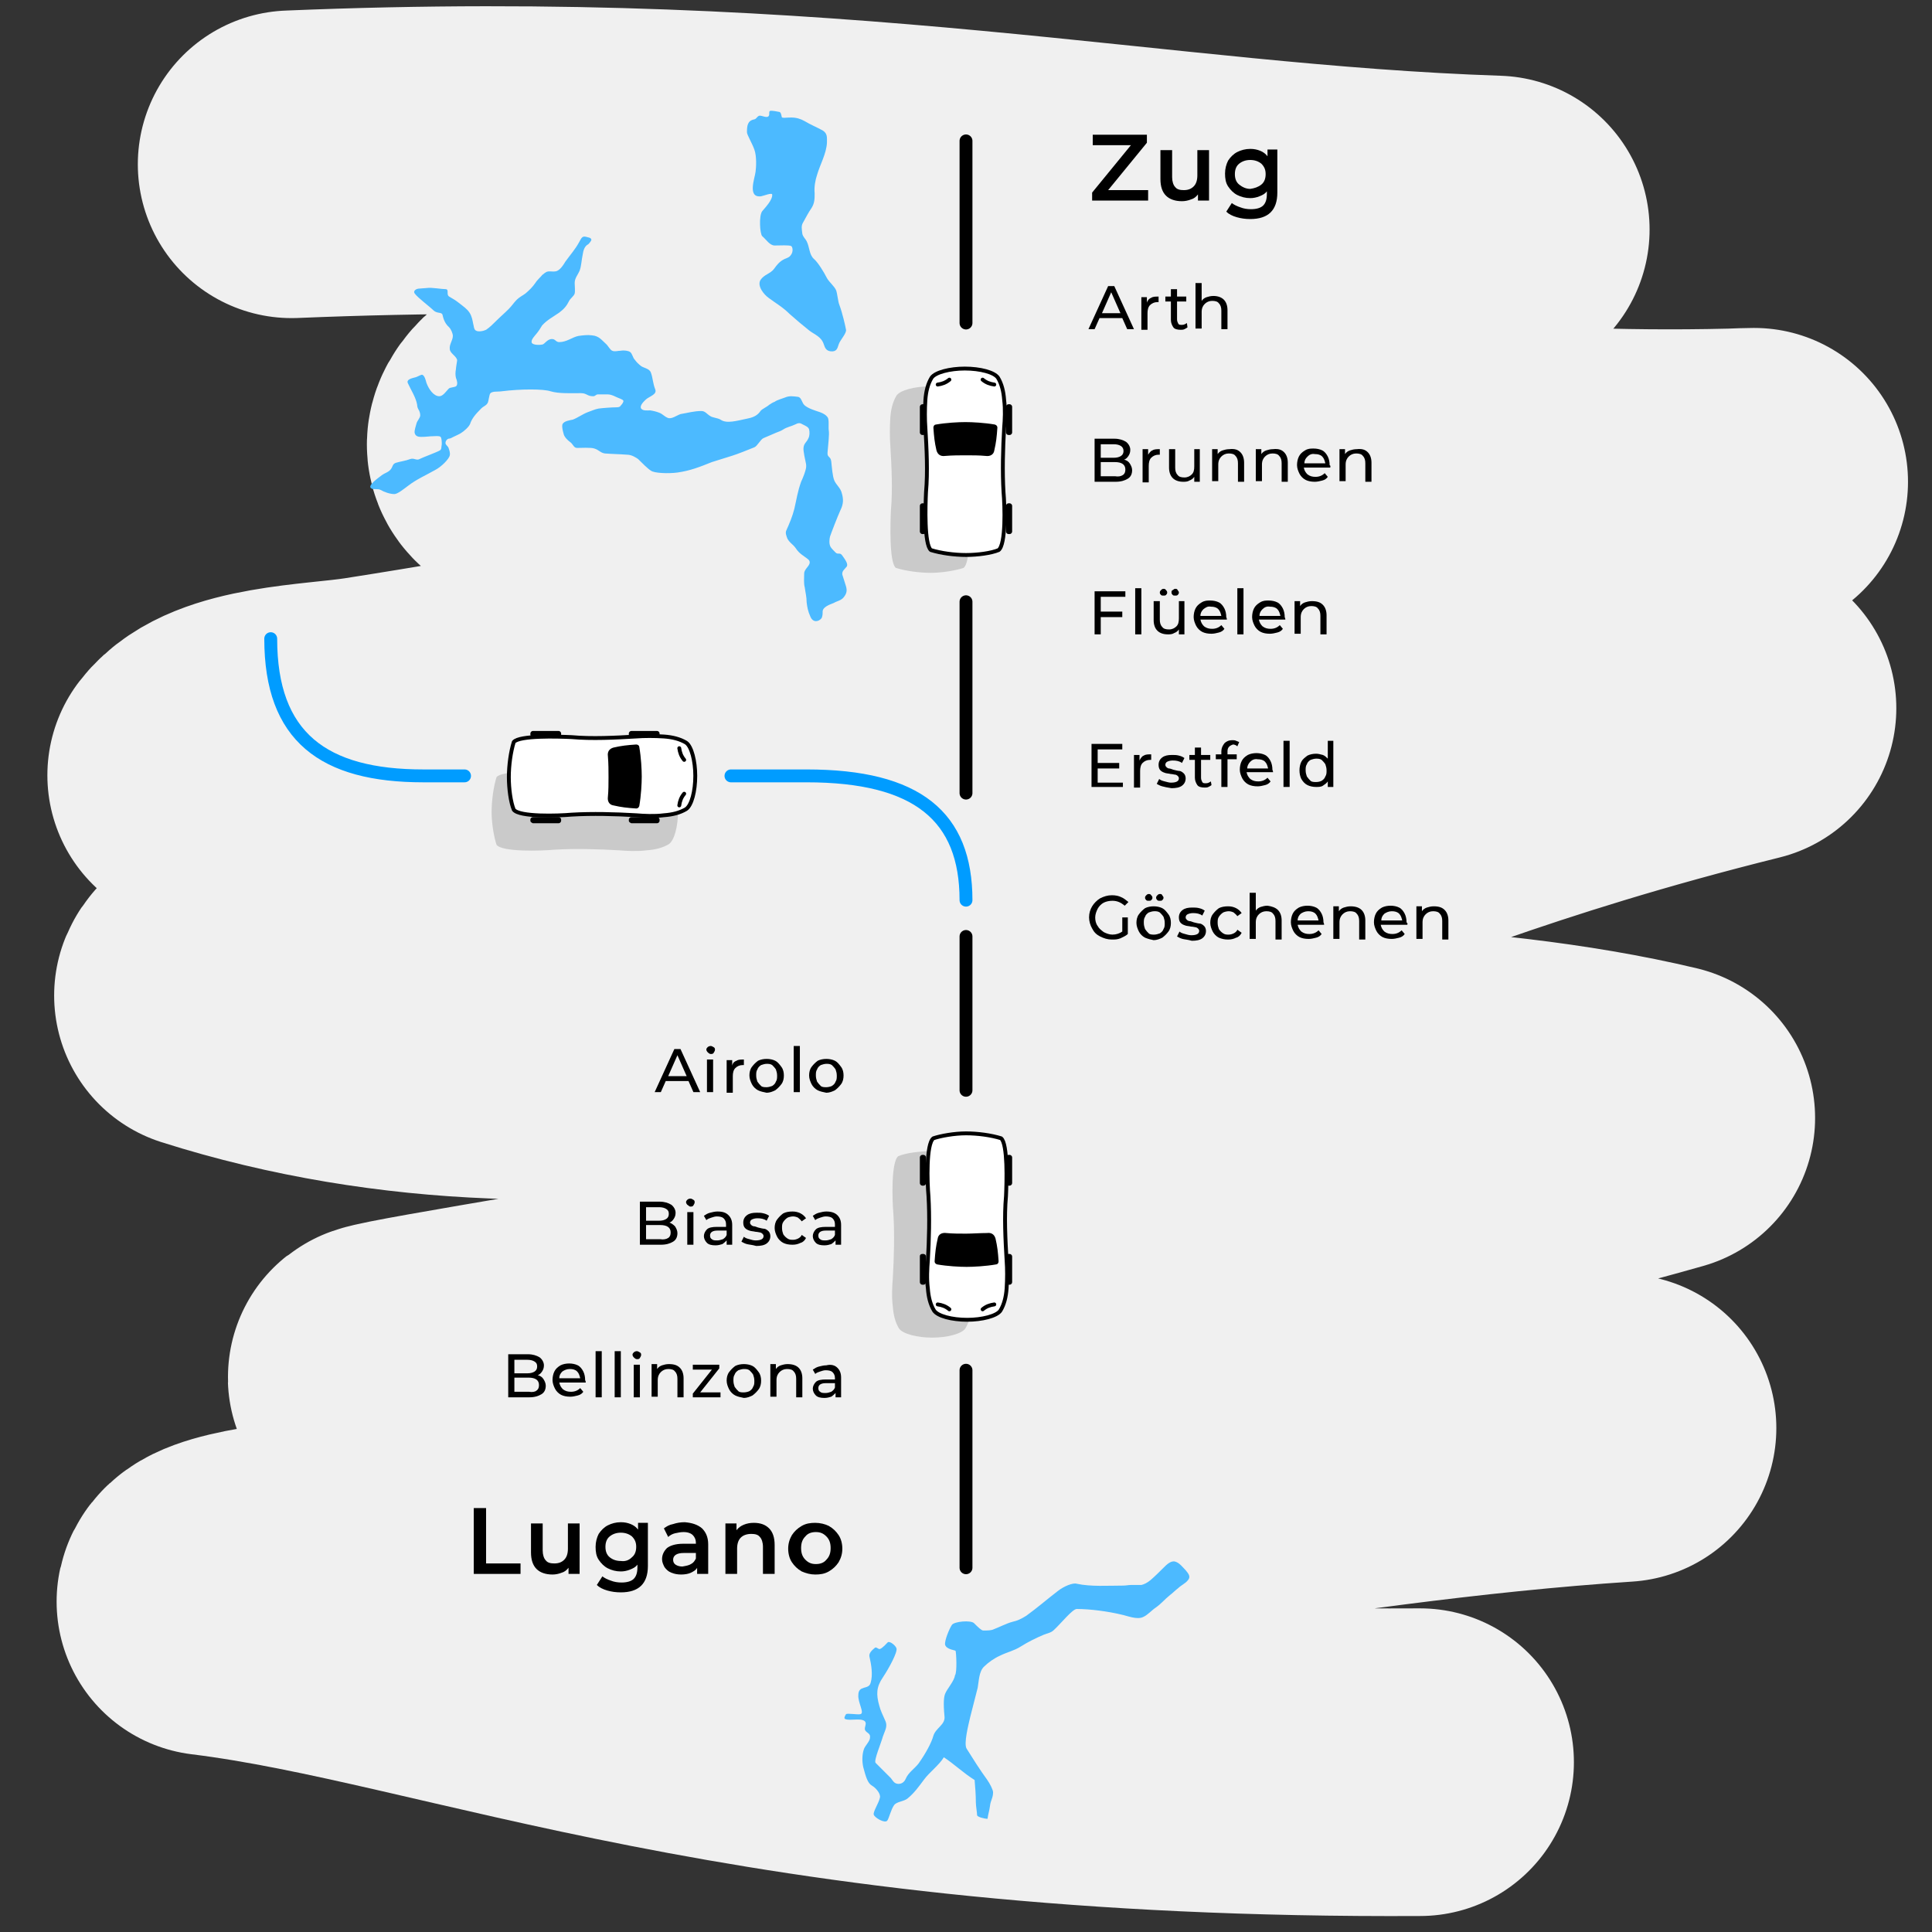 <svg xmlns="http://www.w3.org/2000/svg" xmlns:xlink="http://www.w3.org/1999/xlink" x="0px" y="0px" viewBox="0 0 314 314" style="enable-background:new 0 0 314 314;" xml:space="preserve">
<rect x="0" y="0" width="314" height="314" fill="#333333" stroke="none"/>
<style type="text/css">
	.st0{fill:none;stroke:#F0F0F0;stroke-width:50;stroke-linecap:round;stroke-linejoin:round;stroke-miterlimit:10;}
	.st1{fill:none;stroke:#F0F0F0;stroke-width:90;stroke-linecap:round;stroke-linejoin:round;stroke-miterlimit:10;}
	.st2{fill:#FFFFFF;}
	.st3{fill:none;stroke:#000000;stroke-width:2;stroke-miterlimit:10;}
	.st4{fill:#FFEF00;}
	.st5{fill:none;stroke:#000000;stroke-width:0.73;stroke-linecap:round;stroke-linejoin:round;stroke-miterlimit:10;}
	.st6{fill:none;stroke:#000000;stroke-width:0.73;stroke-linecap:round;stroke-linejoin:round;stroke-miterlimit:10;}
	.st7{fill:#FFFFFF;stroke:#000000;stroke-width:0.73;stroke-linecap:round;stroke-linejoin:round;stroke-miterlimit:10;}
	.st8{stroke:#000000;stroke-width:0.73;stroke-linecap:round;stroke-linejoin:round;stroke-miterlimit:10;}
	.st9{enable-background:new    ;}
	.st10{clip-path:url(#SVGID_2_);}
	.st11{fill:#FFE480;}
	.st12{fill:#FFB100;}
	.st13{fill:#F0F0F0;}
	.st14{fill:none;}
	.st15{fill:#DBAD6A;}
	.st16{fill:none;stroke:#000000;stroke-width:1.56;stroke-linecap:round;stroke-linejoin:round;stroke-miterlimit:10;}
	.st17{fill-rule:evenodd;clip-rule:evenodd;}
	.st18{fill:#FF8F00;stroke:#FFFFFF;stroke-width:0.456;stroke-miterlimit:10;}
	.st19{fill:none;stroke:#000000;stroke-width:0.924;stroke-linecap:round;stroke-linejoin:round;stroke-miterlimit:10;}
	.st20{fill:none;stroke:#000000;stroke-width:0.497;stroke-linecap:round;stroke-linejoin:round;stroke-miterlimit:10;}
	.st21{fill:none;stroke:#000000;stroke-width:0.57;stroke-linecap:round;stroke-linejoin:round;stroke-miterlimit:10;}
	.st22{fill:none;stroke:#000000;stroke-width:0.384;stroke-linecap:round;stroke-linejoin:round;stroke-miterlimit:10;}
	.st23{fill:none;stroke:#000000;stroke-width:0.373;stroke-linecap:round;stroke-linejoin:round;stroke-miterlimit:10;}
	.st24{fill:none;stroke:#000000;stroke-width:0.369;stroke-linecap:round;stroke-linejoin:round;stroke-miterlimit:10;}
	.st25{fill:none;stroke:#000000;stroke-width:0.354;stroke-linecap:round;stroke-linejoin:round;stroke-miterlimit:10;}
	.st26{fill:none;stroke:#000000;stroke-width:0.281;stroke-linecap:round;stroke-linejoin:round;stroke-miterlimit:10;}
	.st27{fill:#3AAB48;}
	.st28{fill:none;stroke:#000000;stroke-width:0.777;stroke-linecap:round;stroke-linejoin:round;stroke-miterlimit:10;}
	.st29{fill:none;stroke:#000000;stroke-width:0.72;stroke-linecap:round;stroke-linejoin:round;stroke-miterlimit:10;}
	.st30{fill:#FFFFFF;stroke:#000000;stroke-width:0.562;stroke-linecap:round;stroke-linejoin:round;stroke-miterlimit:10;}
	.st31{fill:none;stroke:#000000;stroke-width:0.562;stroke-linecap:round;stroke-linejoin:round;stroke-miterlimit:10;}
	.st32{fill:none;stroke:#000000;stroke-width:0.699;stroke-linecap:round;stroke-linejoin:round;stroke-miterlimit:10;}
	.st33{fill:none;stroke:#000000;stroke-width:0.434;stroke-linecap:round;stroke-linejoin:round;stroke-miterlimit:10;}
	.st34{fill:none;stroke:#000000;stroke-width:0.725;stroke-linecap:round;stroke-linejoin:round;stroke-miterlimit:10;}
	.st35{fill:none;stroke:#000000;stroke-width:0.518;stroke-linecap:round;stroke-linejoin:round;stroke-miterlimit:10;}
	.st36{fill:none;stroke:#000000;stroke-width:0.618;stroke-linecap:round;stroke-linejoin:round;stroke-miterlimit:10;}
	.st37{fill:none;stroke:#000000;stroke-width:2.059;stroke-linecap:round;stroke-linejoin:round;stroke-miterlimit:10;}
	.st38{fill:none;stroke:#000000;stroke-width:1.647;stroke-linecap:round;stroke-miterlimit:10;}
	.st39{fill:none;stroke:#000000;stroke-width:0.495;stroke-linecap:round;stroke-linejoin:round;stroke-miterlimit:10;}
	.st40{fill:none;stroke:#000000;stroke-width:0.412;stroke-linecap:round;stroke-linejoin:round;stroke-miterlimit:10;}
	.st41{fill:none;stroke:#000000;stroke-width:0.367;stroke-linecap:round;stroke-linejoin:round;stroke-miterlimit:10;}
	.st42{fill:none;stroke:#000000;stroke-width:1.647;stroke-linecap:round;stroke-linejoin:round;stroke-miterlimit:10;}
	.st43{fill:none;stroke:#000000;stroke-width:0.824;stroke-linecap:round;stroke-linejoin:round;stroke-miterlimit:10;}
	.st44{fill:none;stroke:#000000;stroke-width:0.296;stroke-linecap:round;stroke-linejoin:round;stroke-miterlimit:10;}
	.st45{fill:none;stroke:#000000;stroke-width:0.369;stroke-linecap:round;stroke-linejoin:round;stroke-miterlimit:10;}
	.st46{fill:none;stroke:#000000;stroke-width:0.246;stroke-linecap:round;stroke-linejoin:round;stroke-miterlimit:10;}
	.st47{fill:none;stroke:#000000;stroke-width:0.219;stroke-linecap:round;stroke-linejoin:round;stroke-miterlimit:10;}
	.st48{fill:#FF8F00;}
	.st49{fill:none;stroke:#000000;stroke-width:1.547;stroke-linecap:round;stroke-linejoin:round;stroke-miterlimit:10;}
	.st50{fill:#FF8F00;stroke:#FFFFFF;stroke-width:0.452;stroke-miterlimit:10;}
	.st51{fill:none;stroke:#000000;stroke-width:0.917;stroke-linecap:round;stroke-linejoin:round;stroke-miterlimit:10;}
	.st52{opacity:0.16;}
	.st53{fill:none;stroke:#000000;stroke-width:0.503;stroke-linecap:round;stroke-linejoin:round;stroke-miterlimit:10;}
	.st54{fill:none;stroke:#000000;stroke-width:0.181;stroke-linecap:round;stroke-linejoin:round;stroke-miterlimit:10;}
	.st55{fill:none;stroke:#000000;stroke-width:0.226;stroke-linecap:round;stroke-linejoin:round;stroke-miterlimit:10;}
	.st56{fill:none;stroke:#000000;stroke-width:0.15;stroke-linecap:round;stroke-linejoin:round;stroke-miterlimit:10;}
	.st57{fill:none;stroke:#000000;stroke-width:0.134;stroke-linecap:round;stroke-linejoin:round;stroke-miterlimit:10;}
	.st58{fill:none;stroke:#000000;stroke-width:0.628;stroke-linecap:round;stroke-linejoin:round;stroke-miterlimit:10;}
	.st59{fill:#4CBAFF;}
	.st60{fill:none;stroke:#000000;stroke-width:2.093;stroke-linecap:round;stroke-linejoin:round;stroke-miterlimit:10;}
	.st61{fill:none;stroke:#009CFF;stroke-width:2.093;stroke-linecap:round;stroke-linejoin:round;stroke-miterlimit:10;}
	.st62{fill:none;stroke:#000000;stroke-width:0.954;stroke-linecap:round;stroke-linejoin:round;stroke-miterlimit:10;}
	.st63{fill:none;stroke:#000000;stroke-width:3.18;stroke-linecap:round;stroke-linejoin:round;stroke-miterlimit:10;}
	.st64{fill:none;stroke:#009CFF;stroke-width:3.18;stroke-linecap:round;stroke-linejoin:round;stroke-miterlimit:10;}
</style>
<g id="Ebene_1">
	<path class="st0" d="M47.4,26.7c88.8-3.7,139,8.7,195.7,10.6c-51.5,3.9-95.6,13.3-139.8,24.4c-17.3,4.3-25.9,13.7-11.1,12.9   c26.9-1.4,62.7,0.5,89.6,0.4c39.4-0.1,64,4.6,103.3,3.3c-17.7,0.2-41.7,5.6-59,9.2c-37.2,7.8-53.8,13.7-91.4,19   c-25.1,3.5-49.9,8.3-74.9,12.2c-7.7,1.2-22.5,1.3-27.1,7.3c13.6,5,36.2,0.9,50.1-0.3c31.1-2.8,62.5-2.9,93.7-2.9   c34.7,0,69.9-5.9,106.7-7.7c-19.7,4.9-35,9.8-47.3,14.1c-37.9,13.3-75.4,18.3-115.2,24.4c-28.8,4.4-83.9,1-86.9,8.2   c15.4,4.9,31.3,7.4,46.7,8c33.2,1.2,49.2,2.2,87,3.7c32.7,1.3,71.1,0.7,102.5,8.2C190.2,204.4,51.2,224,62.7,223.9   c29.1-0.3,57.9,1.6,87,1.8c28.3,0.3,96.5,3.2,114,6.4c-51.7,3.4-103.7,15.3-154.6,19.7c-21.1,1.8-73.6,2.6-74.9,8.5   c41.3,5.1,88.4,26.7,196.6,26.1"></path>
	<g>
		<g>
			<g class="st52">
				<path d="M151.3,187.1c1.9,0,4.1,0.3,5.7,0.8c1.1,0.9,0.9,7.2,0.8,9.4c-0.3,3.3-0.1,7.1,0.1,10.5c0.1,1.3,0.1,3,0,4.5      c-0.1,1.4-0.4,2.6-1,3.6c-0.6,0.9-3,1.5-5.4,1.5s-4.8-0.6-5.4-1.5c-0.6-1-0.9-2.2-1-3.6c-0.2-1.5-0.1-3.3,0-4.5      c0.2-3.4,0.3-7.2,0.1-10.5c-0.2-2.2-0.4-8.5,0.8-9.4C147.2,187.4,149.4,187.1,151.3,187.1z"></path>
			</g>
			<g>
				<path class="st2" d="M157,184.2c1.9,0,4.1,0.3,5.7,0.8c1.1,0.9,0.9,7.2,0.8,9.4c-0.3,3.3-0.1,7.1,0.1,10.5c0.1,1.3,0.1,3,0,4.5      c-0.1,1.4-0.4,2.6-1,3.6c-0.6,0.9-3,1.5-5.4,1.5c-2.5,0-4.8-0.6-5.4-1.5c-0.6-1-0.9-2.2-1-3.6c-0.2-1.5-0.1-3.3,0-4.5      c0.2-3.4,0.3-7.2,0.1-10.5c-0.2-2.2-0.4-8.5,0.8-9.4C152.9,184.6,155.1,184.2,157,184.2z"></path>
				<path class="st58" d="M152.4,212c0.7,0.1,1.3,0.3,1.9,0.8"></path>
				<path class="st58" d="M161.6,212c-0.7,0.1-1.3,0.3-1.9,0.8"></path>
				<path class="st58" d="M157,184.2c1.9,0,4.1,0.3,5.7,0.8c1.1,0.9,0.9,7.2,0.8,9.4c-0.3,3.3-0.1,7.1,0.1,10.5c0.1,1.3,0.1,3,0,4.5      c-0.1,1.4-0.4,2.6-1,3.6c-0.6,0.9-3,1.5-5.4,1.5c-2.5,0-4.8-0.6-5.4-1.5c-0.6-1-0.9-2.2-1-3.6c-0.2-1.5-0.1-3.3,0-4.5      c0.2-3.4,0.3-7.2,0.1-10.5c-0.2-2.2-0.4-8.5,0.8-9.4C152.9,184.6,155.1,184.2,157,184.2z"></path>
				<g>
					<path d="M163.9,203.8h0.2c0.2,0,0.4,0.2,0.4,0.4v4.2c0,0.2-0.2,0.4-0.4,0.4h-0.2c-0.2,0-0.4-0.2-0.4-0.4v-4.2       C163.5,203.9,163.7,203.8,163.9,203.8z"></path>
					<path d="M163.9,187.7h0.2c0.2,0,0.4,0.2,0.4,0.4v4.2c0,0.2-0.2,0.4-0.4,0.4h-0.2c-0.2,0-0.4-0.2-0.4-0.4v-4.2       C163.5,187.9,163.7,187.7,163.9,187.7z"></path>
					<path d="M149.9,203.8h0.2c0.2,0,0.4,0.2,0.4,0.4v4.2c0,0.2-0.2,0.4-0.4,0.4h-0.2c-0.2,0-0.4-0.2-0.4-0.4v-4.2       C149.5,203.9,149.7,203.8,149.9,203.8z"></path>
					<path d="M149.9,187.7h0.2c0.2,0,0.4,0.2,0.4,0.4v4.2c0,0.2-0.2,0.4-0.4,0.4h-0.2c-0.2,0-0.4-0.2-0.4-0.4v-4.2       C149.5,187.9,149.7,187.7,149.9,187.7z"></path>
				</g>
				<path d="M157,200.5c-1,0-2.2,0-3.2-0.1c-0.7-0.1-1.3,0.2-1.4,0.9c-0.3,1.3-0.4,2.2-0.5,3.7c0,0.2,0.1,0.4,0.4,0.5      c1.7,0.3,3.7,0.4,4.8,0.4s3.1-0.1,4.8-0.4c0.2,0,0.4-0.2,0.4-0.5c-0.1-1.5-0.2-2.4-0.5-3.7c-0.2-0.7-0.7-1-1.4-0.9      C159.2,200.4,158,200.5,157,200.5z"></path>
			</g>
		</g>
		<g>
			<g class="st52">
				<path d="M151.3,93.1c-1.9,0-4.1-0.3-5.7-0.8c-1.1-0.9-0.9-7.2-0.8-9.4c0.3-3.3,0.1-7.1-0.1-10.5c-0.1-1.3-0.1-3,0-4.5      c0.1-1.4,0.4-2.6,1-3.6c0.6-0.9,3-1.5,5.4-1.5c2.5,0,4.8,0.6,5.4,1.5c0.6,1,0.9,2.2,1,3.6c0.2,1.5,0.1,3.3,0,4.5      c-0.2,3.4-0.3,7.2-0.1,10.5c0.2,2.2,0.4,8.5-0.8,9.4C155.4,92.7,153.2,93.1,151.3,93.1z"></path>
			</g>
			<g>
				<path class="st2" d="M157,90.2c-1.9,0-4.1-0.3-5.7-0.8c-1.1-0.9-0.9-7.2-0.8-9.4c0.3-3.3,0.1-7.1-0.1-10.5c-0.1-1.3-0.1-3,0-4.5      c0.1-1.4,0.4-2.6,1-3.6c0.6-0.9,3-1.5,5.4-1.5c2.5,0,4.8,0.6,5.4,1.5c0.6,1,0.9,2.2,1,3.6c0.2,1.5,0.1,3.3,0,4.5      c-0.2,3.4-0.3,7.2-0.1,10.5c0.2,2.2,0.4,8.5-0.8,9.4C161.1,89.9,158.9,90.2,157,90.2z"></path>
				<path class="st58" d="M161.6,62.5c-0.7-0.1-1.3-0.3-1.9-0.8"></path>
				<path class="st58" d="M152.4,62.5c0.7-0.1,1.3-0.3,1.9-0.8"></path>
				<path class="st58" d="M157,90.2c-1.9,0-4.1-0.3-5.7-0.8c-1.1-0.9-0.9-7.2-0.8-9.4c0.3-3.3,0.1-7.1-0.1-10.5      c-0.1-1.3-0.1-3,0-4.5c0.1-1.4,0.4-2.6,1-3.6c0.6-0.9,3-1.5,5.4-1.5c2.5,0,4.8,0.6,5.4,1.5c0.6,1,0.9,2.2,1,3.6      c0.2,1.5,0.1,3.3,0,4.5c-0.2,3.4-0.3,7.2-0.1,10.5c0.2,2.2,0.4,8.5-0.8,9.4C161.1,89.9,158.9,90.2,157,90.2z"></path>
				<g>
					<path d="M150.1,70.7h-0.2c-0.2,0-0.4-0.2-0.4-0.4v-4.2c0-0.2,0.2-0.4,0.4-0.4h0.2c0.2,0,0.4,0.2,0.4,0.4v4.2       C150.5,70.5,150.3,70.7,150.1,70.7z"></path>
					<path d="M150.1,86.8h-0.2c-0.2,0-0.4-0.2-0.4-0.4v-4.2c0-0.2,0.2-0.4,0.4-0.4h0.2c0.2,0,0.4,0.2,0.4,0.4v4.2       C150.5,86.6,150.3,86.8,150.1,86.8z"></path>
					<path d="M164.1,70.7h-0.2c-0.2,0-0.4-0.2-0.4-0.4v-4.2c0-0.2,0.2-0.4,0.4-0.4h0.2c0.2,0,0.4,0.2,0.4,0.4v4.2       C164.5,70.5,164.3,70.7,164.1,70.7z"></path>
					<path d="M164.1,86.8h-0.2c-0.2,0-0.4-0.2-0.4-0.4v-4.2c0-0.2,0.2-0.4,0.4-0.4h0.2c0.2,0,0.4,0.2,0.4,0.4v4.2       C164.5,86.6,164.3,86.8,164.1,86.8z"></path>
				</g>
				<path d="M157,74c1,0,2.2,0,3.2,0.1c0.7,0.1,1.3-0.2,1.4-0.9c0.3-1.3,0.4-2.2,0.5-3.7c0-0.2-0.1-0.4-0.4-0.5      c-1.7-0.3-3.7-0.4-4.8-0.4s-3.1,0.1-4.8,0.4c-0.2,0-0.4,0.2-0.4,0.5c0.1,1.5,0.2,2.4,0.5,3.7c0.2,0.7,0.7,1,1.4,0.9      C154.8,74,156,74,157,74z"></path>
			</g>
		</g>
		<g>
			<g class="st52">
				<path d="M79.9,132c0-1.9,0.3-4.1,0.8-5.7c0.9-1.1,7.2-0.9,9.4-0.8c3.3,0.3,7.1,0.1,10.5-0.1c1.3-0.1,3-0.1,4.5,0      c1.4,0.1,2.6,0.4,3.6,1c0.9,0.6,1.5,3,1.5,5.4c0,2.5-0.6,4.8-1.5,5.4c-1,0.6-2.2,0.9-3.6,1c-1.5,0.2-3.3,0.1-4.5,0      c-3.4-0.2-7.2-0.3-10.5-0.1c-2.2,0.2-8.5,0.4-9.4-0.8C80.3,136.1,79.9,133.9,79.9,132z"></path>
			</g>
			<g>
				<path class="st2" d="M82.7,126.3c0-1.9,0.3-4.1,0.8-5.7c0.9-1.1,7.2-0.9,9.4-0.8c3.3,0.3,7.1,0.1,10.5-0.1c1.3-0.1,3-0.1,4.5,0      c1.4,0.1,2.6,0.4,3.6,1c0.9,0.6,1.5,3,1.5,5.4c0,2.5-0.6,4.8-1.5,5.4c-1,0.6-2.2,0.9-3.6,1c-1.5,0.2-3.3,0.1-4.5,0      c-3.4-0.2-7.2-0.3-10.5-0.1c-2.2,0.2-8.5,0.4-9.4-0.8C83,130.4,82.7,128.2,82.7,126.3z"></path>
				<path class="st58" d="M110.4,130.9c0.1-0.7,0.3-1.3,0.8-1.9"></path>
				<path class="st58" d="M110.4,121.6c0.1,0.7,0.3,1.3,0.8,1.9"></path>
				<path class="st58" d="M82.7,126.3c0-1.9,0.3-4.1,0.8-5.7c0.9-1.1,7.2-0.9,9.4-0.8c3.3,0.3,7.1,0.1,10.5-0.1c1.3-0.1,3-0.1,4.5,0      c1.4,0.1,2.6,0.4,3.6,1c0.9,0.6,1.5,3,1.5,5.4c0,2.5-0.6,4.8-1.5,5.4c-1,0.6-2.2,0.9-3.6,1c-1.5,0.2-3.3,0.1-4.5,0      c-3.4-0.2-7.2-0.3-10.5-0.1c-2.2,0.2-8.5,0.4-9.4-0.8C83,130.4,82.7,128.2,82.7,126.3z"></path>
				<g>
					<path d="M102.2,119.4v-0.2c0-0.2,0.2-0.4,0.4-0.4h4.2c0.2,0,0.4,0.2,0.4,0.4v0.2c0,0.2-0.2,0.4-0.4,0.4h-4.2       C102.4,119.8,102.2,119.6,102.2,119.4z"></path>
					<path d="M86.2,119.4v-0.2c0-0.2,0.2-0.4,0.4-0.4h4.2c0.2,0,0.4,0.2,0.4,0.4v0.2c0,0.2-0.2,0.4-0.4,0.4h-4.2       C86.4,119.8,86.2,119.6,86.2,119.4z"></path>
					<path d="M102.2,133.4v-0.2c0-0.2,0.2-0.4,0.4-0.4h4.2c0.2,0,0.4,0.2,0.4,0.4v0.2c0,0.2-0.2,0.4-0.4,0.4h-4.2       C102.4,133.7,102.2,133.6,102.2,133.4z"></path>
					<path d="M86.2,133.4v-0.2c0-0.2,0.2-0.4,0.4-0.4h4.2c0.2,0,0.4,0.2,0.4,0.4v0.2c0,0.2-0.2,0.4-0.4,0.4h-4.2       C86.4,133.7,86.2,133.6,86.2,133.4z"></path>
				</g>
				<path d="M98.9,126.3c0,1,0,2.2-0.1,3.2c-0.1,0.7,0.2,1.3,0.9,1.4c1.3,0.3,2.2,0.4,3.7,0.5c0.2,0,0.4-0.1,0.5-0.4      c0.3-1.7,0.4-3.7,0.4-4.8s-0.1-3.1-0.4-4.8c0-0.2-0.2-0.4-0.5-0.4c-1.5,0.1-2.4,0.2-3.7,0.5c-0.7,0.2-1,0.7-0.9,1.4      C98.9,124.1,98.9,125.3,98.9,126.3z"></path>
			</g>
		</g>
		<g>
			<path d="M182.4,51.7h-3.7l-0.8,1.8h-1l3.2-7h1l3.2,7h-1.1L182.4,51.7z M182.1,50.9l-1.5-3.4l-1.5,3.4H182.1z"></path>
			<path d="M187.1,48.4c0.3-0.2,0.7-0.2,1.2-0.2v0.9c-0.1,0-0.1,0-0.2,0c-0.5,0-0.9,0.2-1.2,0.5c-0.3,0.3-0.4,0.8-0.4,1.3v2.7h-1     v-5.3h0.9v0.9C186.5,48.8,186.8,48.5,187.1,48.4z"></path>
			<path d="M193,53.2c-0.1,0.1-0.3,0.2-0.5,0.3c-0.2,0.1-0.4,0.1-0.6,0.1c-0.5,0-1-0.1-1.2-0.4s-0.4-0.7-0.4-1.2V49h-0.9v-0.8h0.9     V47h1v1.2h1.5V49h-1.5v2.9c0,0.3,0.1,0.5,0.2,0.7s0.3,0.2,0.6,0.2c0.3,0,0.5-0.1,0.8-0.3L193,53.2z"></path>
			<path d="M198.9,48.7c0.4,0.4,0.6,1,0.6,1.7v3.1h-1v-3c0-0.5-0.1-0.9-0.4-1.2c-0.2-0.3-0.6-0.4-1.1-0.4c-0.5,0-0.9,0.2-1.2,0.5     c-0.3,0.3-0.5,0.7-0.5,1.3v2.7h-1V46h1v2.9c0.2-0.3,0.5-0.5,0.8-0.6c0.3-0.1,0.7-0.2,1.1-0.2C197.9,48.1,198.5,48.3,198.9,48.7z"></path>
		</g>
		<g>
			<path d="M186.6,30.9v1.7h-9.1v-1.3l6.3-7.7h-6.2v-1.7h8.8v1.3l-6.3,7.7H186.6z"></path>
			<path d="M196.5,24.4v8.2h-1.8v-1c-0.3,0.4-0.7,0.7-1.1,0.8c-0.5,0.2-1,0.3-1.5,0.3c-1.1,0-2-0.3-2.6-0.9     c-0.6-0.6-0.9-1.5-0.9-2.7v-4.7h1.9v4.4c0,0.7,0.2,1.3,0.5,1.6c0.3,0.4,0.8,0.5,1.4,0.5c0.7,0,1.2-0.2,1.6-0.6     c0.4-0.4,0.6-1,0.6-1.8v-4.1H196.5z"></path>
			<path d="M207.6,24.4v6.9c0,2.9-1.5,4.3-4.4,4.3c-0.8,0-1.5-0.1-2.2-0.3c-0.7-0.2-1.3-0.5-1.7-0.9l0.9-1.4     c0.4,0.3,0.8,0.5,1.4,0.7c0.5,0.2,1.1,0.3,1.7,0.3c0.9,0,1.6-0.2,2-0.6c0.4-0.4,0.6-1,0.6-1.9v-0.4c-0.3,0.4-0.7,0.6-1.2,0.8     c-0.5,0.2-1,0.3-1.5,0.3c-0.8,0-1.5-0.2-2.1-0.5c-0.6-0.3-1.1-0.8-1.5-1.4c-0.4-0.6-0.5-1.3-0.5-2.1c0-0.8,0.2-1.5,0.5-2.1     c0.4-0.6,0.9-1.1,1.5-1.4c0.6-0.3,1.3-0.5,2.1-0.5c0.6,0,1.1,0.1,1.6,0.3s0.9,0.5,1.2,0.9v-1.1H207.6z M205,30     c0.5-0.4,0.7-1,0.7-1.7c0-0.7-0.2-1.2-0.7-1.7c-0.5-0.4-1.1-0.6-1.8-0.6c-0.7,0-1.3,0.2-1.8,0.6c-0.5,0.4-0.7,1-0.7,1.7     c0,0.7,0.2,1.3,0.7,1.7c0.5,0.4,1.1,0.7,1.8,0.7C203.9,30.6,204.5,30.4,205,30z"></path>
		</g>
		<g>
			<path d="M183.6,75.3c0.2,0.3,0.4,0.7,0.4,1.1c0,0.6-0.2,1.1-0.7,1.4s-1.1,0.5-2,0.5h-3.4v-7h3.2c0.8,0,1.4,0.2,1.9,0.5     c0.4,0.3,0.7,0.8,0.7,1.3c0,0.4-0.1,0.7-0.3,1c-0.2,0.3-0.4,0.5-0.7,0.6C183.1,74.8,183.4,75,183.6,75.3z M178.9,72.1v2.3h2.1     c0.5,0,0.9-0.1,1.2-0.3c0.3-0.2,0.4-0.5,0.4-0.8s-0.1-0.6-0.4-0.8c-0.3-0.2-0.7-0.3-1.2-0.3H178.9z M182.5,77.2     c0.3-0.2,0.4-0.5,0.4-0.9c0-0.8-0.6-1.2-1.7-1.2h-2.3v2.3h2.3C181.8,77.5,182.2,77.4,182.5,77.2z"></path>
			<path d="M187.3,73.2c0.3-0.2,0.7-0.2,1.2-0.2v0.9c-0.1,0-0.1,0-0.2,0c-0.5,0-0.9,0.2-1.2,0.5c-0.3,0.3-0.4,0.8-0.4,1.3v2.7h-1V73     h0.9v0.9C186.8,73.6,187,73.3,187.3,73.2z"></path>
			<path d="M195,73v5.3h-0.9v-0.8c-0.2,0.3-0.5,0.5-0.8,0.6c-0.3,0.2-0.7,0.2-1,0.2c-0.7,0-1.3-0.2-1.7-0.6c-0.4-0.4-0.6-1-0.6-1.7     V73h1v3c0,0.5,0.1,0.9,0.4,1.2c0.2,0.3,0.6,0.4,1.1,0.4c0.5,0,0.9-0.2,1.2-0.5c0.3-0.3,0.4-0.7,0.4-1.3V73H195z"></path>
			<path d="M201.6,73.5c0.4,0.4,0.6,1,0.6,1.7v3.1h-1v-3c0-0.5-0.1-0.9-0.4-1.2c-0.2-0.3-0.6-0.4-1.1-0.4c-0.5,0-0.9,0.2-1.2,0.5     c-0.3,0.3-0.5,0.7-0.5,1.3v2.7h-1V73h0.9v0.8c0.2-0.3,0.5-0.5,0.8-0.6c0.3-0.1,0.7-0.2,1.1-0.2C200.7,72.9,201.2,73.1,201.6,73.5     z"></path>
			<path d="M208.7,73.5c0.4,0.4,0.6,1,0.6,1.7v3.1h-1v-3c0-0.5-0.1-0.9-0.4-1.2c-0.2-0.3-0.6-0.4-1.1-0.4c-0.5,0-0.9,0.2-1.2,0.5     c-0.3,0.3-0.5,0.7-0.5,1.3v2.7h-1V73h0.9v0.8c0.2-0.3,0.5-0.5,0.8-0.6c0.3-0.1,0.7-0.2,1.1-0.2C207.8,72.9,208.3,73.1,208.7,73.5     z"></path>
			<path d="M216.2,76h-4.3c0.1,0.5,0.3,0.8,0.6,1.1c0.4,0.3,0.8,0.4,1.3,0.4c0.6,0,1.1-0.2,1.5-0.6l0.5,0.6     c-0.2,0.3-0.5,0.5-0.9,0.6s-0.8,0.2-1.2,0.2c-0.6,0-1.1-0.1-1.5-0.3c-0.4-0.2-0.8-0.6-1-1c-0.2-0.4-0.4-0.9-0.4-1.4     c0-0.5,0.1-1,0.3-1.4c0.2-0.4,0.5-0.7,1-1s0.9-0.3,1.4-0.3s1,0.1,1.4,0.3c0.4,0.2,0.7,0.6,0.9,1s0.3,0.9,0.3,1.4     C216.3,75.7,216.2,75.8,216.2,76z M212.5,74.2c-0.3,0.3-0.5,0.6-0.5,1.1h3.4c-0.1-0.4-0.2-0.8-0.5-1.1c-0.3-0.3-0.7-0.4-1.2-0.4     C213.2,73.7,212.8,73.9,212.5,74.2z"></path>
			<path d="M222.3,73.5c0.4,0.4,0.6,1,0.6,1.7v3.1h-1v-3c0-0.5-0.1-0.9-0.4-1.2c-0.2-0.3-0.6-0.4-1.1-0.4c-0.5,0-0.9,0.2-1.2,0.5     c-0.3,0.3-0.5,0.7-0.5,1.3v2.7h-1V73h0.9v0.8c0.2-0.3,0.5-0.5,0.8-0.6c0.3-0.1,0.7-0.2,1.1-0.2C221.4,72.9,221.9,73.1,222.3,73.5     z"></path>
		</g>
		<g>
			<path d="M178.9,96.9v2.5h3.5v0.9h-3.5v2.8h-1v-7h5v0.9H178.9z"></path>
			<path d="M184.5,95.6h1v7.5h-1V95.6z"></path>
			<path d="M192.5,97.8v5.3h-0.9v-0.8c-0.2,0.3-0.5,0.5-0.8,0.6c-0.3,0.2-0.7,0.2-1,0.2c-0.7,0-1.3-0.2-1.7-0.6     c-0.4-0.4-0.6-1-0.6-1.7v-3.1h1v3c0,0.5,0.1,0.9,0.4,1.2c0.2,0.3,0.6,0.4,1.1,0.4c0.5,0,0.9-0.2,1.2-0.5c0.3-0.3,0.4-0.7,0.4-1.3     v-2.8H192.5z M188.7,96.7c-0.1-0.1-0.2-0.2-0.2-0.4s0.1-0.3,0.2-0.4c0.1-0.1,0.2-0.2,0.4-0.2c0.1,0,0.3,0,0.4,0.2     c0.1,0.1,0.2,0.2,0.2,0.4s-0.1,0.3-0.2,0.4c-0.1,0.1-0.2,0.1-0.4,0.1C188.9,96.8,188.8,96.8,188.7,96.7z M190.6,96.7     c-0.1-0.1-0.2-0.2-0.2-0.4s0-0.3,0.2-0.4s0.2-0.2,0.4-0.2s0.3,0,0.4,0.2s0.2,0.2,0.2,0.4s-0.1,0.3-0.2,0.4     c-0.1,0.1-0.2,0.1-0.4,0.1S190.7,96.8,190.6,96.7z"></path>
			<path d="M199.4,100.7h-4.3c0.1,0.5,0.3,0.8,0.6,1.1c0.4,0.3,0.8,0.4,1.3,0.4c0.6,0,1.1-0.2,1.5-0.6l0.5,0.6     c-0.2,0.3-0.5,0.5-0.9,0.6s-0.8,0.2-1.2,0.2c-0.6,0-1.1-0.1-1.5-0.3c-0.4-0.2-0.8-0.6-1-1c-0.2-0.4-0.4-0.9-0.4-1.4     c0-0.5,0.1-1,0.3-1.4c0.2-0.4,0.5-0.7,1-1s0.9-0.3,1.4-0.3s1,0.1,1.4,0.3c0.4,0.2,0.7,0.6,0.9,1s0.3,0.9,0.3,1.4     C199.4,100.5,199.4,100.6,199.4,100.7z M195.6,99c-0.3,0.3-0.5,0.6-0.5,1.1h3.4c-0.1-0.4-0.2-0.8-0.5-1.1     c-0.3-0.3-0.7-0.4-1.2-0.4C196.3,98.5,196,98.7,195.6,99z"></path>
			<path d="M201.1,95.6h1v7.5h-1V95.6z"></path>
			<path d="M208.9,100.7h-4.3c0.1,0.5,0.3,0.8,0.6,1.1c0.4,0.3,0.8,0.4,1.3,0.4c0.6,0,1.1-0.2,1.5-0.6l0.5,0.6     c-0.2,0.3-0.5,0.5-0.9,0.6s-0.8,0.2-1.2,0.2c-0.6,0-1.1-0.1-1.5-0.3c-0.4-0.2-0.8-0.6-1-1c-0.2-0.4-0.4-0.9-0.4-1.4     c0-0.5,0.1-1,0.3-1.4c0.2-0.4,0.5-0.7,1-1s0.9-0.3,1.4-0.3s1,0.1,1.4,0.3c0.4,0.2,0.7,0.6,0.9,1s0.3,0.9,0.3,1.4     C208.9,100.5,208.9,100.6,208.9,100.7z M205.2,99c-0.3,0.3-0.5,0.6-0.5,1.1h3.4c-0.1-0.4-0.2-0.8-0.5-1.1     c-0.3-0.3-0.7-0.4-1.2-0.4C205.9,98.5,205.5,98.7,205.2,99z"></path>
			<path d="M215,98.3c0.4,0.4,0.6,1,0.6,1.7v3.1h-1v-3c0-0.5-0.1-0.9-0.4-1.2c-0.2-0.3-0.6-0.4-1.1-0.4c-0.5,0-0.9,0.2-1.2,0.5     c-0.3,0.3-0.5,0.7-0.5,1.3v2.7h-1v-5.3h0.9v0.8c0.2-0.3,0.5-0.5,0.8-0.6c0.3-0.1,0.7-0.2,1.1-0.2C214.1,97.7,214.6,97.9,215,98.3     z"></path>
		</g>
		<g>
			<path d="M182.5,127v0.9h-5.1v-7h5v0.9h-4v2.2h3.5v0.9h-3.5v2.3H182.5z"></path>
			<path d="M185.9,122.8c0.3-0.2,0.7-0.2,1.2-0.2v0.9c-0.1,0-0.1,0-0.2,0c-0.5,0-0.9,0.2-1.2,0.5c-0.3,0.3-0.4,0.8-0.4,1.3v2.7h-1     v-5.3h0.9v0.9C185.4,123.2,185.6,122.9,185.9,122.8z"></path>
			<path d="M188.9,127.8c-0.4-0.1-0.7-0.3-0.9-0.4l0.4-0.8c0.2,0.2,0.5,0.3,0.9,0.4s0.7,0.2,1,0.2c0.8,0,1.3-0.2,1.3-0.7     c0-0.2-0.1-0.3-0.2-0.4c-0.1-0.1-0.3-0.2-0.4-0.2c-0.2,0-0.4-0.1-0.7-0.1c-0.4-0.1-0.8-0.1-1-0.2c-0.3-0.1-0.5-0.2-0.7-0.4     c-0.2-0.2-0.3-0.5-0.3-0.9c0-0.5,0.2-0.9,0.6-1.2c0.4-0.3,0.9-0.4,1.6-0.4c0.4,0,0.7,0,1.1,0.1c0.4,0.1,0.6,0.2,0.9,0.4l-0.4,0.8     c-0.4-0.3-0.9-0.4-1.5-0.4c-0.4,0-0.7,0.1-0.9,0.2s-0.3,0.3-0.3,0.5c0,0.2,0.1,0.3,0.2,0.4s0.3,0.2,0.4,0.2     c0.2,0,0.4,0.1,0.7,0.2c0.4,0.1,0.8,0.2,1,0.2s0.5,0.2,0.7,0.4c0.2,0.2,0.3,0.5,0.3,0.8c0,0.5-0.2,0.9-0.6,1.2     c-0.4,0.3-1,0.4-1.7,0.4C189.7,128,189.3,127.9,188.9,127.8z"></path>
			<path d="M196.9,127.6c-0.1,0.1-0.3,0.2-0.5,0.3c-0.2,0.1-0.4,0.1-0.6,0.1c-0.5,0-1-0.1-1.2-0.4s-0.4-0.7-0.4-1.2v-2.9h-0.9v-0.8     h0.9v-1.2h1v1.2h1.5v0.8h-1.5v2.9c0,0.3,0.1,0.5,0.2,0.7s0.3,0.2,0.6,0.2c0.3,0,0.5-0.1,0.8-0.3L196.9,127.6z"></path>
			<path d="M199.5,122.1v0.5h1.5v0.8h-1.5v4.5h-1v-4.5h-0.9v-0.8h0.9v-0.5c0-0.5,0.2-0.9,0.5-1.3c0.3-0.3,0.7-0.5,1.3-0.5     c0.2,0,0.4,0,0.6,0.1c0.2,0.1,0.3,0.1,0.5,0.2l-0.3,0.7c-0.2-0.2-0.5-0.3-0.7-0.3C199.8,121.2,199.5,121.5,199.5,122.1z"></path>
			<path d="M206.9,125.5h-4.3c0.1,0.5,0.3,0.8,0.6,1.1c0.4,0.3,0.8,0.4,1.3,0.4c0.6,0,1.1-0.2,1.5-0.6l0.5,0.6     c-0.2,0.3-0.5,0.5-0.9,0.6s-0.8,0.2-1.2,0.2c-0.6,0-1.1-0.1-1.5-0.3s-0.8-0.6-1-1s-0.4-0.9-0.4-1.4c0-0.5,0.1-1,0.3-1.4     c0.2-0.4,0.5-0.7,1-1c0.4-0.2,0.9-0.3,1.4-0.3s1,0.1,1.4,0.3c0.4,0.2,0.7,0.6,0.9,1c0.2,0.4,0.3,0.9,0.3,1.4     C206.9,125.3,206.9,125.4,206.9,125.5z M203.2,123.8c-0.3,0.3-0.5,0.7-0.5,1.1h3.4c-0.1-0.4-0.2-0.8-0.5-1.1     c-0.3-0.3-0.7-0.4-1.2-0.4C203.9,123.3,203.5,123.5,203.2,123.8z"></path>
			<path d="M208.6,120.4h1v7.5h-1V120.4z"></path>
			<path d="M216.7,120.4v7.5h-0.9V127c-0.2,0.3-0.5,0.5-0.8,0.7c-0.3,0.2-0.7,0.2-1.1,0.2c-0.5,0-1-0.1-1.4-0.3     c-0.4-0.2-0.7-0.5-1-1c-0.2-0.4-0.3-0.9-0.3-1.4c0-0.5,0.1-1,0.3-1.4c0.2-0.4,0.6-0.7,1-1c0.4-0.2,0.9-0.3,1.4-0.3     c0.4,0,0.7,0.1,1.1,0.2c0.3,0.1,0.6,0.4,0.8,0.6v-2.9H216.7z M214.8,126.9c0.3-0.2,0.5-0.4,0.6-0.7c0.2-0.3,0.2-0.6,0.2-1     c0-0.4-0.1-0.7-0.2-1c-0.2-0.3-0.4-0.5-0.6-0.7c-0.3-0.2-0.6-0.2-0.9-0.2c-0.3,0-0.6,0.1-0.9,0.2c-0.3,0.2-0.5,0.4-0.6,0.7     c-0.2,0.3-0.2,0.6-0.2,1c0,0.4,0.1,0.7,0.2,1c0.2,0.3,0.4,0.5,0.6,0.7s0.6,0.2,0.9,0.2C214.3,127.1,214.6,127,214.8,126.9z"></path>
		</g>
		<g>
			<path d="M182.3,149.1h1v2.7c-0.3,0.3-0.8,0.5-1.2,0.7c-0.5,0.2-0.9,0.2-1.4,0.2c-0.7,0-1.3-0.2-1.9-0.5s-1-0.7-1.3-1.3     c-0.3-0.5-0.5-1.2-0.5-1.8c0-0.7,0.2-1.3,0.5-1.8c0.3-0.5,0.8-1,1.3-1.3c0.6-0.3,1.2-0.5,1.9-0.5c0.6,0,1.1,0.1,1.5,0.3     c0.5,0.2,0.8,0.5,1.2,0.8l-0.6,0.6c-0.6-0.5-1.2-0.8-2-0.8c-0.5,0-1,0.1-1.4,0.3s-0.8,0.6-1,1c-0.2,0.4-0.4,0.9-0.4,1.4     c0,0.5,0.1,1,0.4,1.4c0.2,0.4,0.6,0.7,1,1c0.4,0.2,0.9,0.4,1.4,0.4c0.6,0,1.2-0.2,1.6-0.5V149.1z"></path>
			<path d="M186.1,152.4c-0.4-0.2-0.8-0.6-1-1s-0.4-0.9-0.4-1.4s0.1-1,0.4-1.4s0.6-0.7,1-1c0.4-0.2,0.9-0.3,1.4-0.3     c0.5,0,1,0.1,1.4,0.3c0.4,0.2,0.7,0.6,1,1s0.4,0.9,0.4,1.4s-0.1,1-0.4,1.4s-0.6,0.7-1,1c-0.4,0.2-0.9,0.4-1.4,0.4     C187,152.7,186.6,152.6,186.1,152.4z M188.5,151.7c0.3-0.2,0.5-0.4,0.6-0.7c0.2-0.3,0.2-0.6,0.2-1c0-0.4-0.1-0.7-0.2-1     c-0.2-0.3-0.4-0.5-0.6-0.7c-0.3-0.2-0.6-0.2-0.9-0.2s-0.6,0.1-0.9,0.2c-0.3,0.2-0.5,0.4-0.6,0.7c-0.2,0.3-0.2,0.6-0.2,1     c0,0.4,0.1,0.7,0.2,1c0.2,0.3,0.4,0.5,0.6,0.7s0.6,0.2,0.9,0.2S188.2,151.8,188.5,151.7z M186.3,146.3c-0.1-0.1-0.2-0.2-0.2-0.4     s0.1-0.3,0.2-0.4s0.2-0.2,0.4-0.2c0.1,0,0.3,0,0.4,0.2c0.1,0.1,0.2,0.2,0.2,0.4s-0.1,0.3-0.2,0.4c-0.1,0.1-0.2,0.1-0.4,0.1     C186.5,146.4,186.4,146.4,186.3,146.3z M188.1,146.3c-0.1-0.1-0.2-0.2-0.2-0.4s0.1-0.3,0.2-0.4c0.1-0.1,0.2-0.2,0.4-0.2     s0.3,0,0.4,0.2s0.2,0.2,0.2,0.4s-0.1,0.3-0.2,0.4c-0.1,0.1-0.2,0.1-0.4,0.1S188.2,146.4,188.1,146.3z"></path>
			<path d="M192.2,152.6c-0.4-0.1-0.7-0.3-0.9-0.4l0.4-0.8c0.2,0.2,0.5,0.3,0.9,0.4c0.3,0.1,0.7,0.2,1,0.2c0.8,0,1.3-0.2,1.3-0.7     c0-0.2-0.1-0.3-0.2-0.4c-0.1-0.1-0.3-0.2-0.4-0.2s-0.4-0.1-0.7-0.1c-0.4-0.1-0.8-0.1-1-0.2c-0.3-0.1-0.5-0.2-0.7-0.4     c-0.2-0.2-0.3-0.5-0.3-0.9c0-0.5,0.2-0.9,0.6-1.2c0.4-0.3,0.9-0.4,1.6-0.4c0.4,0,0.7,0,1.1,0.1s0.6,0.2,0.9,0.4l-0.4,0.8     c-0.4-0.3-0.9-0.4-1.5-0.4c-0.4,0-0.7,0.1-0.9,0.2s-0.3,0.3-0.3,0.5c0,0.2,0.1,0.3,0.2,0.4s0.3,0.2,0.4,0.2     c0.2,0,0.4,0.1,0.7,0.2c0.4,0.1,0.8,0.2,1,0.2s0.5,0.2,0.7,0.4s0.3,0.5,0.3,0.8c0,0.5-0.2,0.9-0.6,1.2c-0.4,0.3-1,0.4-1.7,0.4     C193,152.7,192.6,152.7,192.2,152.6z"></path>
			<path d="M198.1,152.4c-0.4-0.2-0.8-0.6-1-1s-0.4-0.9-0.4-1.4s0.1-1,0.4-1.4s0.6-0.7,1-1c0.4-0.2,0.9-0.3,1.5-0.3     c0.5,0,0.9,0.1,1.3,0.3c0.4,0.2,0.7,0.5,0.9,0.8l-0.7,0.5c-0.2-0.3-0.4-0.4-0.6-0.6c-0.2-0.1-0.5-0.2-0.8-0.2     c-0.3,0-0.7,0.1-0.9,0.2c-0.3,0.2-0.5,0.4-0.7,0.7c-0.2,0.3-0.2,0.6-0.2,1c0,0.4,0.1,0.7,0.2,1c0.2,0.3,0.4,0.5,0.7,0.7     c0.3,0.2,0.6,0.2,0.9,0.2c0.3,0,0.6-0.1,0.8-0.2c0.2-0.1,0.5-0.3,0.6-0.6l0.7,0.5c-0.2,0.4-0.5,0.7-0.9,0.8     c-0.4,0.2-0.8,0.3-1.3,0.3C199,152.7,198.6,152.6,198.1,152.4z"></path>
			<path d="M207.7,147.9c0.4,0.4,0.6,1,0.6,1.7v3.1h-1v-3c0-0.5-0.1-0.9-0.4-1.2c-0.2-0.3-0.6-0.4-1.1-0.4c-0.5,0-0.9,0.2-1.2,0.5     c-0.3,0.3-0.5,0.7-0.5,1.3v2.7h-1v-7.5h1v2.9c0.2-0.3,0.5-0.5,0.8-0.6c0.3-0.1,0.7-0.2,1.1-0.2     C206.7,147.3,207.3,147.5,207.7,147.9z"></path>
			<path d="M215.2,150.3h-4.3c0.1,0.5,0.3,0.8,0.6,1.1c0.4,0.3,0.8,0.4,1.3,0.4c0.6,0,1.1-0.2,1.5-0.6l0.5,0.6     c-0.2,0.3-0.5,0.5-0.9,0.6c-0.4,0.1-0.8,0.2-1.2,0.2c-0.6,0-1.1-0.1-1.5-0.3c-0.4-0.2-0.8-0.6-1-1s-0.4-0.9-0.4-1.4     c0-0.5,0.1-1,0.3-1.4c0.2-0.4,0.5-0.7,1-1c0.4-0.2,0.9-0.3,1.4-0.3s1,0.1,1.4,0.3c0.4,0.2,0.7,0.6,0.9,1c0.2,0.4,0.3,0.9,0.3,1.4     C215.2,150.1,215.2,150.2,215.2,150.3z M211.4,148.5c-0.3,0.3-0.5,0.6-0.5,1.1h3.4c-0.1-0.4-0.2-0.8-0.5-1.1     c-0.3-0.3-0.7-0.4-1.2-0.4C212.1,148.1,211.7,148.3,211.4,148.5z"></path>
			<path d="M221.3,147.9c0.4,0.4,0.6,1,0.6,1.7v3.1h-1v-3c0-0.5-0.1-0.9-0.4-1.2c-0.2-0.3-0.6-0.4-1.1-0.4c-0.5,0-0.9,0.2-1.2,0.5     c-0.3,0.3-0.5,0.7-0.5,1.3v2.7h-1v-5.3h0.9v0.8c0.2-0.3,0.5-0.5,0.8-0.6s0.7-0.2,1.1-0.2C220.3,147.3,220.9,147.5,221.3,147.9z"></path>
			<path d="M228.7,150.3h-4.3c0.1,0.5,0.3,0.8,0.6,1.1c0.4,0.3,0.8,0.4,1.3,0.4c0.6,0,1.1-0.2,1.5-0.6l0.5,0.6     c-0.2,0.3-0.5,0.5-0.9,0.6c-0.4,0.1-0.8,0.2-1.2,0.2c-0.6,0-1.1-0.1-1.5-0.3c-0.4-0.2-0.8-0.6-1-1s-0.4-0.9-0.4-1.4     c0-0.5,0.1-1,0.3-1.4c0.2-0.4,0.5-0.7,1-1c0.4-0.2,0.9-0.3,1.4-0.3s1,0.1,1.4,0.3c0.4,0.2,0.7,0.6,0.9,1c0.2,0.4,0.3,0.9,0.3,1.4     C228.8,150.1,228.8,150.2,228.7,150.3z M225,148.5c-0.3,0.3-0.5,0.6-0.5,1.1h3.4c-0.1-0.4-0.2-0.8-0.5-1.1     c-0.3-0.3-0.7-0.4-1.2-0.4C225.7,148.1,225.3,148.3,225,148.5z"></path>
			<path d="M234.8,147.9c0.4,0.4,0.6,1,0.6,1.7v3.1h-1v-3c0-0.5-0.1-0.9-0.4-1.2c-0.2-0.3-0.6-0.4-1.1-0.4c-0.5,0-0.9,0.2-1.2,0.5     c-0.3,0.3-0.5,0.7-0.5,1.3v2.7h-1v-5.3h0.9v0.8c0.2-0.3,0.5-0.5,0.8-0.6s0.7-0.2,1.1-0.2C233.9,147.3,234.4,147.5,234.8,147.9z"></path>
		</g>
		<g>
			<path d="M111.9,175.7h-3.7l-0.8,1.8h-1l3.2-7h1l3.2,7h-1.1L111.9,175.7z M111.6,174.9l-1.5-3.4l-1.5,3.4H111.6z"></path>
			<path d="M115,171c-0.1-0.1-0.2-0.3-0.2-0.4c0-0.2,0.1-0.3,0.2-0.4c0.1-0.1,0.3-0.2,0.5-0.2s0.3,0.1,0.5,0.2s0.2,0.3,0.2,0.4     c0,0.2-0.1,0.3-0.2,0.5s-0.3,0.2-0.5,0.2S115.1,171.1,115,171z M114.9,172.2h1v5.3h-1V172.2z"></path>
			<path d="M119.7,172.4c0.3-0.2,0.7-0.2,1.2-0.2v0.9c-0.1,0-0.1,0-0.2,0c-0.5,0-0.9,0.2-1.2,0.5c-0.3,0.3-0.4,0.8-0.4,1.3v2.7h-1     v-5.3h0.9v0.9C119.1,172.7,119.4,172.5,119.7,172.4z"></path>
			<path d="M123.2,177.2c-0.4-0.2-0.8-0.6-1-1s-0.4-0.9-0.4-1.4s0.1-1,0.4-1.4s0.6-0.7,1-1c0.4-0.2,0.9-0.3,1.4-0.3     c0.5,0,1,0.1,1.4,0.3c0.4,0.2,0.7,0.6,1,1s0.4,0.9,0.4,1.4s-0.1,1-0.4,1.4s-0.6,0.7-1,1c-0.4,0.2-0.9,0.4-1.4,0.4     C124.1,177.5,123.6,177.4,123.2,177.2z M125.5,176.5c0.3-0.2,0.5-0.4,0.6-0.7c0.2-0.3,0.2-0.6,0.2-1c0-0.4-0.1-0.7-0.2-1     c-0.2-0.3-0.4-0.5-0.6-0.7c-0.3-0.2-0.6-0.2-0.9-0.2s-0.6,0.1-0.9,0.2c-0.3,0.2-0.5,0.4-0.6,0.7c-0.2,0.3-0.2,0.6-0.2,1     c0,0.4,0.1,0.7,0.2,1c0.2,0.3,0.4,0.5,0.6,0.7s0.6,0.2,0.9,0.2S125.2,176.6,125.5,176.5z"></path>
			<path d="M129,170h1v7.5h-1V170z"></path>
			<path d="M132.9,177.2c-0.4-0.2-0.8-0.6-1-1s-0.4-0.9-0.4-1.4s0.1-1,0.4-1.4s0.6-0.7,1-1c0.4-0.2,0.9-0.3,1.4-0.3     c0.5,0,1,0.1,1.4,0.3c0.4,0.2,0.7,0.6,1,1s0.4,0.9,0.4,1.4s-0.1,1-0.4,1.4s-0.6,0.7-1,1c-0.4,0.2-0.9,0.4-1.4,0.4     C133.8,177.5,133.3,177.4,132.9,177.2z M135.2,176.5c0.3-0.2,0.5-0.4,0.6-0.7c0.2-0.3,0.2-0.6,0.2-1c0-0.4-0.1-0.7-0.2-1     c-0.2-0.3-0.4-0.5-0.6-0.7c-0.3-0.2-0.6-0.2-0.9-0.2s-0.6,0.1-0.9,0.2c-0.3,0.2-0.5,0.4-0.6,0.7c-0.2,0.3-0.2,0.6-0.2,1     c0,0.4,0.1,0.7,0.2,1c0.2,0.3,0.4,0.5,0.6,0.7s0.6,0.2,0.9,0.2S135,176.6,135.2,176.5z"></path>
		</g>
		<g>
			<path d="M109.7,199.3c0.2,0.3,0.4,0.7,0.4,1.1c0,0.6-0.2,1.1-0.7,1.4s-1.1,0.5-2,0.5H104v-7h3.2c0.8,0,1.4,0.2,1.9,0.5     c0.4,0.3,0.7,0.8,0.7,1.3c0,0.4-0.1,0.7-0.3,1c-0.2,0.3-0.4,0.5-0.7,0.6C109.1,198.8,109.4,199,109.7,199.3z M105,196.1v2.3h2.1     c0.5,0,0.9-0.1,1.2-0.3c0.3-0.2,0.4-0.5,0.4-0.8c0-0.4-0.1-0.6-0.4-0.8c-0.3-0.2-0.7-0.3-1.2-0.3H105z M108.6,201.2     c0.3-0.2,0.4-0.5,0.4-0.9c0-0.8-0.6-1.2-1.7-1.2H105v2.3h2.3C107.8,201.5,108.3,201.4,108.6,201.2z"></path>
			<path d="M111.7,195.8c-0.1-0.1-0.2-0.3-0.2-0.4c0-0.2,0.1-0.3,0.2-0.4c0.1-0.1,0.3-0.2,0.5-0.2s0.3,0.1,0.5,0.2s0.2,0.3,0.2,0.4     c0,0.2-0.1,0.3-0.2,0.5s-0.3,0.2-0.5,0.2S111.9,195.9,111.7,195.8z M111.7,197h1v5.3h-1V197z"></path>
			<path d="M118.4,197.5c0.4,0.4,0.6,0.9,0.6,1.6v3.2h-0.9v-0.7c-0.2,0.2-0.4,0.4-0.7,0.6c-0.3,0.1-0.7,0.2-1.1,0.2     c-0.6,0-1.1-0.1-1.4-0.4s-0.5-0.7-0.5-1.1s0.2-0.8,0.5-1.1c0.3-0.3,0.9-0.4,1.6-0.4h1.5V199c0-0.4-0.1-0.7-0.4-1     c-0.2-0.2-0.6-0.3-1.1-0.3c-0.3,0-0.6,0.1-0.9,0.2c-0.3,0.1-0.6,0.2-0.8,0.4l-0.4-0.7c0.3-0.2,0.6-0.4,1-0.5s0.8-0.2,1.2-0.2     C117.5,196.9,118,197.1,118.4,197.5z M117.5,201.4c0.3-0.2,0.5-0.4,0.6-0.7v-0.7h-1.5c-0.8,0-1.2,0.3-1.2,0.8     c0,0.3,0.1,0.5,0.3,0.6c0.2,0.2,0.5,0.2,0.9,0.2C116.9,201.6,117.2,201.5,117.5,201.4z"></path>
			<path d="M121.4,202.2c-0.4-0.1-0.7-0.3-0.9-0.4l0.4-0.8c0.2,0.2,0.5,0.3,0.9,0.4c0.3,0.1,0.7,0.2,1,0.2c0.8,0,1.3-0.2,1.3-0.7     c0-0.2-0.1-0.3-0.2-0.4c-0.1-0.1-0.3-0.2-0.4-0.2s-0.4-0.1-0.7-0.1c-0.4-0.1-0.8-0.1-1-0.2c-0.3-0.1-0.5-0.2-0.7-0.4     c-0.2-0.2-0.3-0.5-0.3-0.9c0-0.5,0.2-0.9,0.6-1.2c0.4-0.3,0.9-0.4,1.6-0.4c0.4,0,0.7,0,1.1,0.1s0.6,0.2,0.9,0.4l-0.4,0.8     c-0.4-0.3-0.9-0.4-1.5-0.4c-0.4,0-0.7,0.1-0.9,0.2s-0.3,0.3-0.3,0.5c0,0.2,0.1,0.3,0.2,0.4s0.3,0.2,0.4,0.2     c0.2,0,0.4,0.1,0.7,0.2c0.4,0.1,0.8,0.2,1,0.2s0.5,0.2,0.7,0.4s0.3,0.5,0.3,0.8c0,0.5-0.2,0.9-0.6,1.2c-0.4,0.3-1,0.4-1.7,0.4     C122.2,202.3,121.8,202.3,121.4,202.2z"></path>
			<path d="M127.3,202c-0.4-0.2-0.8-0.6-1-1s-0.4-0.9-0.4-1.4s0.1-1,0.4-1.4s0.6-0.7,1-1c0.4-0.2,0.9-0.3,1.5-0.3     c0.5,0,0.9,0.1,1.3,0.3c0.4,0.2,0.7,0.5,0.9,0.8l-0.7,0.5c-0.2-0.3-0.4-0.4-0.6-0.6c-0.2-0.1-0.5-0.2-0.8-0.2     c-0.3,0-0.7,0.1-0.9,0.2c-0.3,0.2-0.5,0.4-0.7,0.7c-0.2,0.3-0.2,0.6-0.2,1c0,0.4,0.1,0.7,0.2,1c0.2,0.3,0.4,0.5,0.7,0.7     c0.3,0.2,0.6,0.2,0.9,0.2c0.3,0,0.6-0.1,0.8-0.2c0.2-0.1,0.5-0.3,0.6-0.6l0.7,0.5c-0.2,0.4-0.5,0.7-0.9,0.8     c-0.4,0.2-0.8,0.3-1.3,0.3C128.2,202.3,127.7,202.2,127.3,202z"></path>
			<path d="M136.1,197.5c0.4,0.4,0.6,0.9,0.6,1.6v3.2h-0.9v-0.7c-0.2,0.2-0.4,0.4-0.7,0.6c-0.3,0.1-0.7,0.2-1.1,0.2     c-0.6,0-1.1-0.1-1.4-0.4s-0.5-0.7-0.5-1.1s0.2-0.8,0.5-1.1c0.3-0.3,0.9-0.4,1.6-0.4h1.5V199c0-0.4-0.1-0.7-0.4-1     c-0.2-0.2-0.6-0.3-1.1-0.3c-0.3,0-0.6,0.1-0.9,0.2c-0.3,0.1-0.6,0.2-0.8,0.4l-0.4-0.7c0.3-0.2,0.6-0.4,1-0.5s0.8-0.2,1.2-0.2     C135.1,196.9,135.7,197.1,136.1,197.5z M135.1,201.4c0.3-0.2,0.5-0.4,0.6-0.7v-0.7h-1.5c-0.8,0-1.2,0.3-1.2,0.8     c0,0.3,0.1,0.5,0.3,0.6c0.2,0.2,0.5,0.2,0.9,0.2C134.5,201.6,134.8,201.5,135.1,201.4z"></path>
		</g>
		<g>
			<path d="M88.3,224.1c0.2,0.3,0.4,0.7,0.4,1.1c0,0.6-0.2,1.1-0.7,1.4s-1.1,0.5-2,0.5h-3.4v-7h3.2c0.8,0,1.4,0.2,1.9,0.5     c0.4,0.3,0.7,0.8,0.7,1.3c0,0.4-0.1,0.7-0.3,1c-0.2,0.3-0.4,0.5-0.7,0.6C87.8,223.6,88.1,223.8,88.3,224.1z M83.6,220.9v2.3h2.1     c0.5,0,0.9-0.1,1.2-0.3c0.3-0.2,0.4-0.5,0.4-0.8c0-0.4-0.1-0.6-0.4-0.8c-0.3-0.2-0.7-0.3-1.2-0.3H83.6z M87.2,226     c0.3-0.2,0.4-0.5,0.4-0.9c0-0.8-0.6-1.2-1.7-1.2h-2.3v2.3H86C86.5,226.3,87,226.2,87.2,226z"></path>
			<path d="M95.2,224.7h-4.3c0.1,0.5,0.3,0.8,0.6,1.1c0.4,0.3,0.8,0.4,1.3,0.4c0.6,0,1.1-0.2,1.5-0.6l0.5,0.6     c-0.2,0.3-0.5,0.5-0.9,0.6c-0.4,0.1-0.8,0.2-1.2,0.2c-0.6,0-1.1-0.1-1.5-0.3c-0.4-0.2-0.8-0.6-1-1s-0.4-0.9-0.4-1.4     c0-0.5,0.1-1,0.3-1.4c0.2-0.4,0.5-0.7,1-1c0.4-0.2,0.9-0.3,1.4-0.3s1,0.1,1.4,0.3c0.4,0.2,0.7,0.6,0.9,1c0.2,0.4,0.3,0.9,0.3,1.4     C95.2,224.5,95.2,224.6,95.2,224.7z M91.4,222.9c-0.3,0.3-0.5,0.6-0.5,1.1h3.4c-0.1-0.4-0.2-0.8-0.5-1.1     c-0.3-0.3-0.7-0.4-1.2-0.4C92.1,222.5,91.7,222.7,91.4,222.9z"></path>
			<path d="M96.8,219.6h1v7.5h-1V219.6z"></path>
			<path d="M99.9,219.6h1v7.5h-1V219.6z"></path>
			<path d="M103,220.6c-0.1-0.1-0.2-0.3-0.2-0.4c0-0.2,0.1-0.3,0.2-0.4c0.1-0.1,0.3-0.2,0.5-0.2s0.3,0.1,0.5,0.2s0.2,0.3,0.2,0.4     c0,0.2-0.1,0.3-0.2,0.5s-0.3,0.2-0.5,0.2S103.1,220.7,103,220.6z M103,221.8h1v5.3h-1V221.8z"></path>
			<path d="M110.5,222.3c0.4,0.4,0.6,1,0.6,1.7v3.1h-1v-3c0-0.5-0.1-0.9-0.4-1.2c-0.2-0.3-0.6-0.4-1.1-0.4c-0.5,0-0.9,0.2-1.2,0.5     c-0.3,0.3-0.5,0.7-0.5,1.3v2.7h-1v-5.3h0.9v0.8c0.2-0.3,0.5-0.5,0.8-0.6s0.7-0.2,1.1-0.2C109.6,221.7,110.1,221.9,110.5,222.3z"></path>
			<path d="M117.1,226.3v0.8h-4.5v-0.6l3.1-3.9h-3.1v-0.8h4.3v0.6l-3.1,3.9H117.1z"></path>
			<path d="M119.5,226.8c-0.4-0.2-0.8-0.6-1-1s-0.4-0.9-0.4-1.4s0.1-1,0.4-1.4s0.6-0.7,1-1c0.4-0.2,0.9-0.3,1.4-0.3     c0.5,0,1,0.1,1.4,0.3c0.4,0.2,0.7,0.6,1,1s0.4,0.9,0.4,1.4s-0.1,1-0.4,1.4s-0.6,0.7-1,1c-0.4,0.2-0.9,0.4-1.4,0.4     C120.4,227.1,119.9,227,119.5,226.8z M121.8,226.1c0.3-0.2,0.5-0.4,0.6-0.7c0.2-0.3,0.2-0.6,0.2-1c0-0.4-0.1-0.7-0.2-1     c-0.2-0.3-0.4-0.5-0.6-0.7c-0.3-0.2-0.6-0.2-0.9-0.2s-0.6,0.1-0.9,0.2c-0.3,0.2-0.5,0.4-0.6,0.7c-0.2,0.3-0.2,0.6-0.2,1     c0,0.4,0.1,0.7,0.2,1c0.2,0.3,0.4,0.5,0.6,0.7s0.6,0.2,0.9,0.2S121.6,226.2,121.8,226.1z"></path>
			<path d="M129.8,222.3c0.4,0.4,0.6,1,0.6,1.7v3.1h-1v-3c0-0.5-0.1-0.9-0.4-1.2c-0.2-0.3-0.6-0.4-1.1-0.4c-0.5,0-0.9,0.2-1.2,0.5     c-0.3,0.3-0.5,0.7-0.5,1.3v2.7h-1v-5.3h0.9v0.8c0.2-0.3,0.5-0.5,0.8-0.6s0.7-0.2,1.1-0.2C128.8,221.7,129.4,221.9,129.8,222.3z"></path>
			<path d="M136.1,222.3c0.4,0.4,0.6,0.9,0.6,1.6v3.2h-0.9v-0.7c-0.2,0.2-0.4,0.4-0.7,0.6c-0.3,0.1-0.7,0.2-1.1,0.2     c-0.6,0-1.1-0.1-1.4-0.4s-0.5-0.7-0.5-1.1s0.2-0.8,0.5-1.1c0.3-0.3,0.9-0.4,1.6-0.4h1.5v-0.2c0-0.4-0.1-0.7-0.4-1     c-0.2-0.2-0.6-0.3-1.1-0.3c-0.3,0-0.6,0.1-0.9,0.2c-0.3,0.1-0.6,0.2-0.8,0.4l-0.4-0.7c0.3-0.2,0.6-0.4,1-0.5s0.8-0.2,1.2-0.2     C135.1,221.7,135.7,221.9,136.1,222.3z M135.1,226.2c0.3-0.2,0.5-0.4,0.6-0.7v-0.7h-1.5c-0.8,0-1.2,0.3-1.2,0.8     c0,0.3,0.1,0.5,0.3,0.6c0.2,0.2,0.5,0.2,0.9,0.2C134.5,226.4,134.8,226.3,135.1,226.2z"></path>
		</g>
		<g>
			<path d="M77,245.1h2v9h5.6v1.7H77V245.1z"></path>
			<path d="M94.2,247.6v8.2h-1.8v-1c-0.3,0.4-0.7,0.7-1.1,0.8c-0.5,0.2-1,0.3-1.5,0.3c-1.1,0-2-0.3-2.6-0.9     c-0.6-0.6-0.9-1.5-0.9-2.7v-4.7h1.9v4.4c0,0.7,0.2,1.3,0.5,1.6c0.3,0.4,0.8,0.5,1.4,0.5c0.7,0,1.2-0.2,1.6-0.6     c0.4-0.4,0.6-1,0.6-1.8v-4.1H94.2z"></path>
			<path d="M105.3,247.6v6.9c0,2.9-1.5,4.3-4.4,4.3c-0.8,0-1.5-0.1-2.2-0.3c-0.7-0.2-1.3-0.5-1.7-0.9l0.9-1.4     c0.4,0.3,0.8,0.5,1.4,0.7c0.5,0.2,1.1,0.3,1.7,0.3c0.9,0,1.6-0.2,2-0.6c0.4-0.4,0.6-1,0.6-1.9v-0.4c-0.3,0.4-0.7,0.6-1.2,0.8     c-0.5,0.2-1,0.3-1.5,0.3c-0.8,0-1.5-0.2-2.1-0.5c-0.6-0.3-1.1-0.8-1.5-1.4c-0.4-0.6-0.5-1.3-0.5-2.1c0-0.8,0.2-1.5,0.5-2.1     c0.4-0.6,0.9-1.1,1.5-1.4c0.6-0.3,1.3-0.5,2.1-0.5c0.6,0,1.1,0.1,1.6,0.3s0.9,0.5,1.2,0.9v-1.1H105.3z M102.7,253.1     c0.5-0.4,0.7-1,0.7-1.7c0-0.7-0.2-1.2-0.7-1.7c-0.5-0.4-1.1-0.6-1.8-0.6c-0.7,0-1.3,0.2-1.8,0.6c-0.5,0.4-0.7,1-0.7,1.7     c0,0.7,0.2,1.3,0.7,1.7c0.5,0.4,1.1,0.6,1.8,0.6C101.6,253.8,102.2,253.6,102.7,253.1z"></path>
			<path d="M114.1,248.4c0.6,0.6,1,1.4,1,2.6v4.8h-1.8v-1c-0.2,0.4-0.6,0.6-1,0.8s-1,0.3-1.6,0.3c-0.6,0-1.1-0.1-1.6-0.3     c-0.5-0.2-0.8-0.5-1.1-0.9c-0.2-0.4-0.4-0.8-0.4-1.3c0-0.7,0.3-1.3,0.8-1.8c0.5-0.4,1.4-0.7,2.6-0.7h2.1v-0.1     c0-0.6-0.2-1-0.5-1.3c-0.3-0.3-0.8-0.5-1.5-0.5c-0.5,0-0.9,0.1-1.4,0.2c-0.4,0.1-0.8,0.3-1.1,0.6l-0.7-1.4     c0.4-0.3,0.9-0.6,1.5-0.7c0.6-0.2,1.2-0.3,1.9-0.3C112.5,247.5,113.4,247.8,114.1,248.4z M112.3,254.2c0.4-0.2,0.6-0.5,0.8-0.9     v-0.9h-2c-1.1,0-1.7,0.4-1.7,1.1c0,0.3,0.1,0.6,0.4,0.8s0.7,0.3,1.1,0.3C111.5,254.5,112,254.4,112.3,254.2z"></path>
			<path d="M125,248.4c0.6,0.6,0.9,1.5,0.9,2.7v4.7h-1.9v-4.4c0-0.7-0.2-1.3-0.5-1.6c-0.3-0.4-0.8-0.5-1.4-0.5     c-0.7,0-1.3,0.2-1.7,0.6c-0.4,0.4-0.6,1-0.6,1.8v4.1h-1.9v-8.2h1.8v1.1c0.3-0.4,0.7-0.7,1.2-0.9c0.5-0.2,1-0.3,1.6-0.3     C123.6,247.5,124.4,247.8,125,248.4z"></path>
			<path d="M130.3,255.4c-0.7-0.4-1.2-0.9-1.6-1.5c-0.4-0.6-0.6-1.4-0.6-2.2s0.2-1.5,0.6-2.2c0.4-0.6,0.9-1.1,1.6-1.5     c0.7-0.4,1.4-0.5,2.2-0.5c0.8,0,1.6,0.2,2.2,0.5c0.7,0.4,1.2,0.9,1.6,1.5c0.4,0.6,0.6,1.4,0.6,2.2s-0.2,1.5-0.6,2.2     c-0.4,0.6-0.9,1.1-1.6,1.5c-0.7,0.4-1.4,0.5-2.2,0.5C131.7,255.9,131,255.7,130.3,255.4z M134.3,253.5c0.5-0.5,0.7-1.1,0.7-1.9     s-0.2-1.4-0.7-1.9c-0.5-0.5-1-0.7-1.7-0.7s-1.3,0.2-1.7,0.7c-0.5,0.5-0.7,1.1-0.7,1.9s0.2,1.4,0.7,1.9c0.5,0.5,1,0.7,1.7,0.7     S133.9,254,134.3,253.5z"></path>
		</g>
		<path class="st59" d="M137.5,53.6c-0.1-0.6-0.6-2.8-1.1-4.1c-0.2-0.5-0.3-1.7-0.5-2.3c-0.3-0.7-1.1-1.3-1.5-2    c-0.5-1-1.5-2.6-2.1-3.1c-0.8-0.7-0.7-1.9-1.2-2.9c-0.2-0.4-0.6-0.7-0.7-1.2c-0.1-0.8-0.2-1.3,0.1-1.8c0.4-0.7,0.9-1.7,1.4-2.4    c0.5-0.8,0.5-1.5,0.5-2.4c-0.1-1,0.1-2.1,0.4-3c0.5-1.7,1.5-3.4,1.6-5.2c0-0.9,0.1-1.5-0.7-2c-0.9-0.5-2.1-1-2.9-1.5    c-0.7-0.4-1.4-0.6-2.2-0.6c-0.8,0-1.2,0.1-1.5,0c-0.1-0.1-0.1-0.8-0.4-0.9c-0.4-0.1-1.1-0.2-1.4-0.2c-0.5,0-0.1,0.6-0.4,0.9    c-0.3,0.3-1-0.1-1.4-0.1c-0.4,0-0.5,0.5-0.9,0.6c-1.1,0.2-1.2,1-1.2,2.1c0,0.4,0.8,1.7,1.2,2.8c0.4,1.1,0.3,2.9,0.2,3.6    c-0.1,1-1.4,4.3,0.9,4c0.5-0.1,1.7-0.6,1.8-0.3c0.1,0.9-1.2,2.2-1.6,2.7c-0.6,0.7-0.4,3.8,0,4.1c0.6,0.5,1.2,1.5,2,1.5    c0.9,0,2.4-0.1,2.7,0.1c0.2,0.1,0.4,0.9-0.1,1.5c-0.2,0.3-0.5,0.4-1,0.6c-0.8,0.4-1.2,0.9-1.7,1.6c-0.6,0.8-1.6,0.9-2.2,1.8    c-0.6,1,0.6,2.4,1.3,2.9c1.2,0.9,2.3,1.5,3.4,2.6c1,0.9,2.2,1.9,3.2,2.7c0.9,0.7,2,1,2.4,2.3c0.2,0.6,0.4,1,1.1,1.1    c1,0.1,1.1-0.5,1.3-1.1C136.5,55.3,137.6,54.2,137.5,53.6z"></path>
		<path class="st59" d="M88.8,44.2c0.5-0.2,0.9,0,1.5-0.1c0.7-0.1,1.3-1.1,1.6-1.6c0.8-1.1,1.6-2,2.2-3.1c0.4-0.7,0.5-1.1,1.2-0.9    c0.3,0.1,0.7,0.1,0.8,0.4c0.1,0.2-0.4,0.7-0.5,0.8c-0.6,0.3-0.8,1-0.9,1.7c-0.2,0.9-0.2,1.8-0.5,2.6c-0.3,0.7-0.8,1.2-0.8,2    c0,0.4,0.1,1.3,0,1.7c-0.1,0.4-0.7,0.8-0.9,1.2c-0.4,0.8-0.8,1.3-1.6,1.9c-1,0.7-2,1.2-2.8,2.1c-0.2,0.3-0.4,0.7-0.8,1.2    c-0.4,0.5-0.9,1-0.9,1.4c-0.1,0.6,1.2,0.6,1.7,0.5c0.4,0,0.8-0.9,1.6-0.9c0.6,0,0.6,0.5,1.2,0.5c1.2,0,2.1-0.8,3.1-1    c0.7-0.1,1.5-0.2,2.2-0.1c1.2,0.1,1.6,0.8,2.4,1.5c0.2,0.2,0.6,0.9,0.9,1c0.4,0.2,0.9,0,1.4,0c0.5-0.1,1.2,0,1.5,0.2    c0.4,0.3,0.4,0.9,0.8,1.3c0.2,0.3,0.6,0.7,1,1c0.4,0.3,1.4,0.4,1.6,1.1c0.3,0.8,0.3,1.7,0.7,2.7c0.3,0.8-0.9,1.1-1.5,1.6    c-0.3,0.3-1.1,1-0.8,1.5c0.3,0.4,1,0.3,1.5,0.3c0.6,0.1,1,0.2,1.5,0.4c0.5,0.2,0.8,0.6,1.3,0.8c0.6,0.3,1.5-0.4,2.1-0.6    c1.2-0.2,2.2-0.5,3.4-0.5c0.6,0,0.9,0.5,1.4,0.8c0.4,0.3,1.2,0.3,1.7,0.6c1,0.7,2.6,0.2,4.5-0.2c1-0.2,1.6-0.6,2-1.2    c0.2-0.3,1.1-0.7,1.4-1c0.3-0.2,0.6-0.4,0.9-0.5c0.4-0.3,1.2-0.5,1.7-0.7c0.7-0.3,1.3-0.2,2.1-0.1c0.6,0.1,0.6,1,1.1,1.4    c0.6,0.5,1.6,0.8,2.5,1.1c0.5,0.2,0.9,0.4,1.2,0.8c0.3,0.4,0.1,1.6,0.2,2.2c0.1,0.5-0.1,2.4-0.2,3.5c-0.1,0.9,0.5,0.6,0.6,1.5    c0.1,0.9,0.2,2.4,0.5,3.1c0.3,0.7,1,1.2,1.2,2c0.3,1,0.3,1.8-0.2,2.8c-0.5,1.1-1.5,3.7-1.7,4.3c-0.1,0.4-0.2,1.2,0.1,1.7    c0.1,0.2,0.6,0.7,0.8,0.9c0.4,0.4,0.7-0.1,1.1,0.5c0.5,0.7,1,1.4,0.7,1.8c-0.3,0.4-0.8,0.7-0.7,1.3c0.1,0.3,0.5,1.6,0.6,1.9    c0.2,0.7,0.1,1.2-0.4,1.8c-0.4,0.5-1.1,0.6-1.6,0.9c-0.8,0.3-1.8,0.7-1.8,1.4c0,0.3,0,0.8-0.2,1.1c-0.5,0.6-1.4,0.7-1.8-0.3    c-0.4-0.9-0.5-1.5-0.6-2.3c0-0.9-0.2-1.6-0.3-2.4c-0.2-0.7-0.1-1.6-0.1-2.3c0-0.7,0.9-1.2,0.9-1.8c0-0.4-0.4-0.6-0.8-0.9    c-0.3-0.2-0.7-0.5-1-0.8c-0.3-0.3-0.5-0.7-0.8-1c-0.4-0.4-0.7-0.6-1-1.1c-0.2-0.5-0.4-1-0.2-1.4c0.5-1.1,1-2.3,1.3-3.5    c0.4-1.7,0.5-2.7,1.1-4.4c0.1-0.2,0.4-0.9,0.5-1.2c0.2-0.6,0.4-1.1,0.3-1.7c-0.1-0.6-0.5-2.1-0.4-2.7c0.1-0.7,0.5-0.8,0.8-1.5    c0.2-0.4,0.2-1,0.1-1.4c-0.1-0.4-0.6-0.6-1-0.8c-0.5-0.3-0.7-0.3-1.3,0c-0.6,0.3-1.3,0.4-1.9,0.8c-0.3,0.2-0.8,0.4-1.1,0.5    c-0.7,0.3-1.4,0.6-2.1,0.9c-0.5,0.2-1,1.3-1.5,1.5c-0.7,0.3-3,1.2-3.7,1.4c-0.9,0.3-2.3,0.7-3.2,1c-2,0.8-3.5,1.4-5.6,1.7    c-1.5,0.2-3.8,0.1-4.3-0.3c-0.5-0.3-1.4-1.2-2.1-1.9c-0.3-0.2-1-0.7-1.8-0.7c-1.3-0.1-2.3-0.1-3.6-0.2c-0.7-0.1-1-0.6-1.7-0.8    c-0.5-0.2-2.3-0.1-2.8-0.1c-0.6,0-0.6-0.6-1.2-1c-0.4-0.3-0.9-0.8-1-1.3c-0.1-0.4-0.3-1-0.2-1.5c0.2-0.6,1.3-0.7,1.7-0.8    c0.8-0.3,1.6-0.9,2.4-1.2c0.6-0.2,1.2-0.5,1.8-0.6c0.8-0.1,2.2-0.2,2.9-0.2c0.4,0,0.6-0.1,0.7-0.3c0.2-0.2,0.5-0.6,0.4-0.8    s-0.8-0.4-1.2-0.6c-0.4-0.2-0.9-0.4-1.3-0.4c-0.3,0-1.1,0-1.6,0c-0.4,0-0.4,0.3-0.8,0.3c-1,0-1-0.5-2-0.5c-1.5,0-3.6,0.1-4.9-0.3    c-1.2-0.4-4.8-0.4-8,0c-0.6,0.1-1.7-0.1-1.9,0.5c-0.1,0.3-0.2,1-0.3,1.3c-0.2,0.5-0.7,0.6-1.1,1c-0.9,0.9-1.5,1.6-1.8,2.5    c-0.2,0.5-1,1.2-1.5,1.5c-0.3,0.2-0.8,0.4-1.2,0.6c-0.2,0.1-0.5,0.3-0.8,0.3c-0.3,0.1-0.5,0.4-0.5,0.7c0,0.3,0.4,0.5,0.5,0.8    c0.1,0.3,0.3,0.8,0.2,1.2c-0.1,0.6-1.4,1.9-2.4,2.4c-1.4,0.8-3,1.5-4.3,2.5c-0.8,0.6-1.8,1.4-2.3,1.4c-0.7,0-1.6-0.3-2.3-0.7    c-0.4-0.2-1.1,0-1.4-0.2c-0.9-0.4,1.2-1.8,1.7-2.2c0.4-0.3,0.9-0.4,1.3-0.8c0.5-0.5,0.3-1,1-1.2c0.7-0.2,1.5-0.3,2.3-0.6    c0.6-0.2,1,0.3,1.5,0c0.6-0.3,2.8-1.1,3.3-1.4c0.3-0.2,0.2-0.5,0.3-1c0-0.3,0-1-0.2-1.2c-0.2-0.2-1-0.1-1.3-0.1    c-0.4,0-1.1,0.1-1.4,0.1c-0.6,0-1.3,0.1-1.5-0.6c-0.1-0.4,0.2-1.2,0.3-1.6c0.1-0.4,0.6-0.9,0.6-1.3c0-0.3-0.1-0.6-0.2-0.8    c-0.2-0.3-0.3-0.6-0.3-0.9c-0.2-1.2-1-2.4-1.5-3.5c-0.3-0.6,0.5-0.8,1.3-1c0.3-0.1,0.8-0.4,1-0.4c0.4,0.1,0.6,0.9,0.7,1.3    c0.4,1.1,1.2,2.2,2.1,2.2c0.6,0,1.1-0.8,1.5-1.2c0.2-0.3,1.1-0.2,1.3-0.5c0.2-0.3,0.1-0.8-0.1-1.3c-0.1-0.4-0.1-0.9,0-1.4    c0-0.3,0.2-1.3,0.2-1.5c-0.2-0.7-1.2-1.1-1.2-1.8c-0.1-0.7,0.5-1.4,0.5-2.1c0-0.4-0.3-1.1-0.6-1.4c-0.9-0.8-1-1.8-1.1-2.1    c-0.2-0.4-0.9-0.1-1.5-0.7c-0.6-0.6-2.5-2-3-2.7c-0.3-0.4,0.2-0.8,0.8-0.8c0.3,0,1-0.1,1.3-0.1c0.6-0.1,2.3,0.2,3,0.2    c0.5,0.1,0,0.9,0.5,1.2c1,0.6,0.9,0.5,1.8,1.2c0.5,0.4,1.1,0.8,1.5,1.4c0.4,0.6,0.5,1.3,0.6,1.8c0.1,0.3,0.1,0.9,0.4,1.1    c0.4,0.3,1.3,0.1,1.7-0.1c0.6-0.4,1.1-0.9,1.7-1.5c0.7-0.7,1.1-1,2-1.9c0.5-0.5,0.8-1,1.3-1.5c0.4-0.4,1-0.7,1.4-1    c0.7-0.6,1.1-1,1.6-1.7c0.3-0.5,1-1.1,1.2-1.4C88.1,44.8,88.4,44.4,88.8,44.2z"></path>
		<path class="st59" d="M155.3,268.3c0-0.1-1.5-0.2-1.7-1c-0.1-0.7,0.7-2.6,1.1-3.2c0.4-0.6,3.1-0.8,3.6-0.3    c0.6,0.6,1.2,1.2,1.5,1.2c0.7,0,1.3,0,1.7-0.2c0.8-0.3,2.2-1,3-1.2c0.9-0.2,1.5-0.5,2.3-1c1.8-1.3,3.4-2.7,5.1-4    c1-0.8,2.5-1.4,3.1-1.2c2.3,0.5,5.1,0.3,7.5,0.3c0.5,0,0.9-0.1,1.3-0.1c0.5,0,1.3,0,1.7,0c0.4-0.1,0.9-0.3,1.5-0.8    c0.8-0.7,1.4-1.3,2.1-2c0.5-0.5,1.2-1.2,1.9-1c0.7,0.2,1.2,0.9,1.7,1.4c0.5,0.6,0.9,1.1,0.3,1.7c-0.3,0.4-1.1,0.8-1.5,1.2    c-0.4,0.3-0.9,0.8-1.3,1.1c-1,0.8-1.4,1.4-2.4,2.1c-0.6,0.4-1.3,1.2-2,1.5c-1,0.5-2.6-0.2-3.6-0.4c-2.1-0.5-5-0.9-7.2-0.9    c-0.7,0-2.6,2.4-3.7,3.4c-0.5,0.5-1,0.5-1.7,0.8c-1.2,0.5-2.6,1.2-3.7,1.9c-1.1,0.7-2.2,0.9-3.4,1.5c-0.9,0.4-1.9,1.1-2.6,1.8    c-0.8,0.8-0.8,2.3-1,3.4c-0.4,1.6-0.8,3.1-1.2,4.7c-0.3,1.3-1.1,4.4-0.6,5.2c1,1.6,2.2,3.5,3.3,5c0.5,0.7,1,1.7,1,2.1    c0,0.9-0.4,1.3-0.5,2.2c-0.1,0.8-0.3,1.3-0.4,2.1c-0.5,0-1.7-0.3-1.7-0.6c0-0.4-0.2-1.5-0.2-2.1c0-1.2-0.1-2.4-0.2-3.6    c-1.9-1.2-3.2-2.5-5-3.7c-0.7,1.2-2.4,2.5-3.2,3.6c-0.9,1.2-1.6,2.2-2.7,3.1c-0.6,0.5-1.8,0.5-2.2,1.1c-0.5,0.7-0.8,2.1-1.1,2.5    c-0.4,0.5-2.1-0.5-2.2-1c-0.1-0.5,0.8-1.8,1-2.7c0.2-0.6-0.6-1.6-1.3-2c-0.7-0.4-1-1.5-1.4-3c-0.2-0.9-0.2-2,0.1-2.9    c0.2-0.6,1-1.3,1-1.9c0.1-0.7-0.5-0.7-0.8-1.2c-0.2-0.5,0.4-1.1-0.1-1.5c-0.7-0.5-2.3,0-3.1-0.3c-0.3-0.1-0.1-0.5,0.1-0.8    c0.2-0.2,1.8,0.1,2.3,0c0.8-0.1-0.4-1.9-0.3-3.1c0-1.7,1.7-0.8,2-2c0.4-1.3,0.1-3-0.2-4.3c-0.1-0.5,0.4-1,0.9-1.4    c0.2-0.2,0.6,0.3,0.8,0.2c0.4-0.1,1.1-0.9,1.3-1.1c0.4-0.2,1.3,0.6,1.4,1c0.2,0.6-1.2,3.2-2.2,4.7c-1.1,1.6-1.1,2.8-0.6,4.6    c0.2,0.8,0.6,1.6,1,2.5c0.4,0.9-0.1,1.6-0.4,2.5c-0.3,1.1-1.5,3.9-1.2,4.3c0.7,0.7,1.8,1.8,2.5,2.5c0.3,0.4,0.5,0.8,1,0.9    c0.5,0.1,1.1-0.1,1.4-0.8c0.4-1,1.5-1.7,2.1-2.5c1.2-1.7,2.1-3.4,2.4-4.5c0.4-1.3,2-1.8,1.8-3.2c-0.2-2.1-0.1-3.1,0.1-3.6    c0.3-0.8,1.5-2.1,1.6-3C155.6,271.8,155.4,268.4,155.3,268.3z"></path>
		<line class="st60" x1="157" y1="97.8" x2="157" y2="128.9"></line>
		<line class="st60" x1="157" y1="22.9" x2="157" y2="52.5"></line>
		<line class="st60" x1="157" y1="222.7" x2="157" y2="254.8"></line>
		<path class="st61" d="M75.5,126.1c-1.5,0-4.8,0-6.7,0c-16.2,0-24.8-6.3-24.8-22.3"></path>
		<path class="st61" d="M157,146.3c0-13.6-7.9-20.2-25.9-20.2c-2.6,0-11.2,0-12.3,0"></path>
		<line class="st60" x1="157" y1="152.2" x2="157" y2="177.2"></line>
	</g>
</g>
<g id="Illustration">
</g>
</svg>